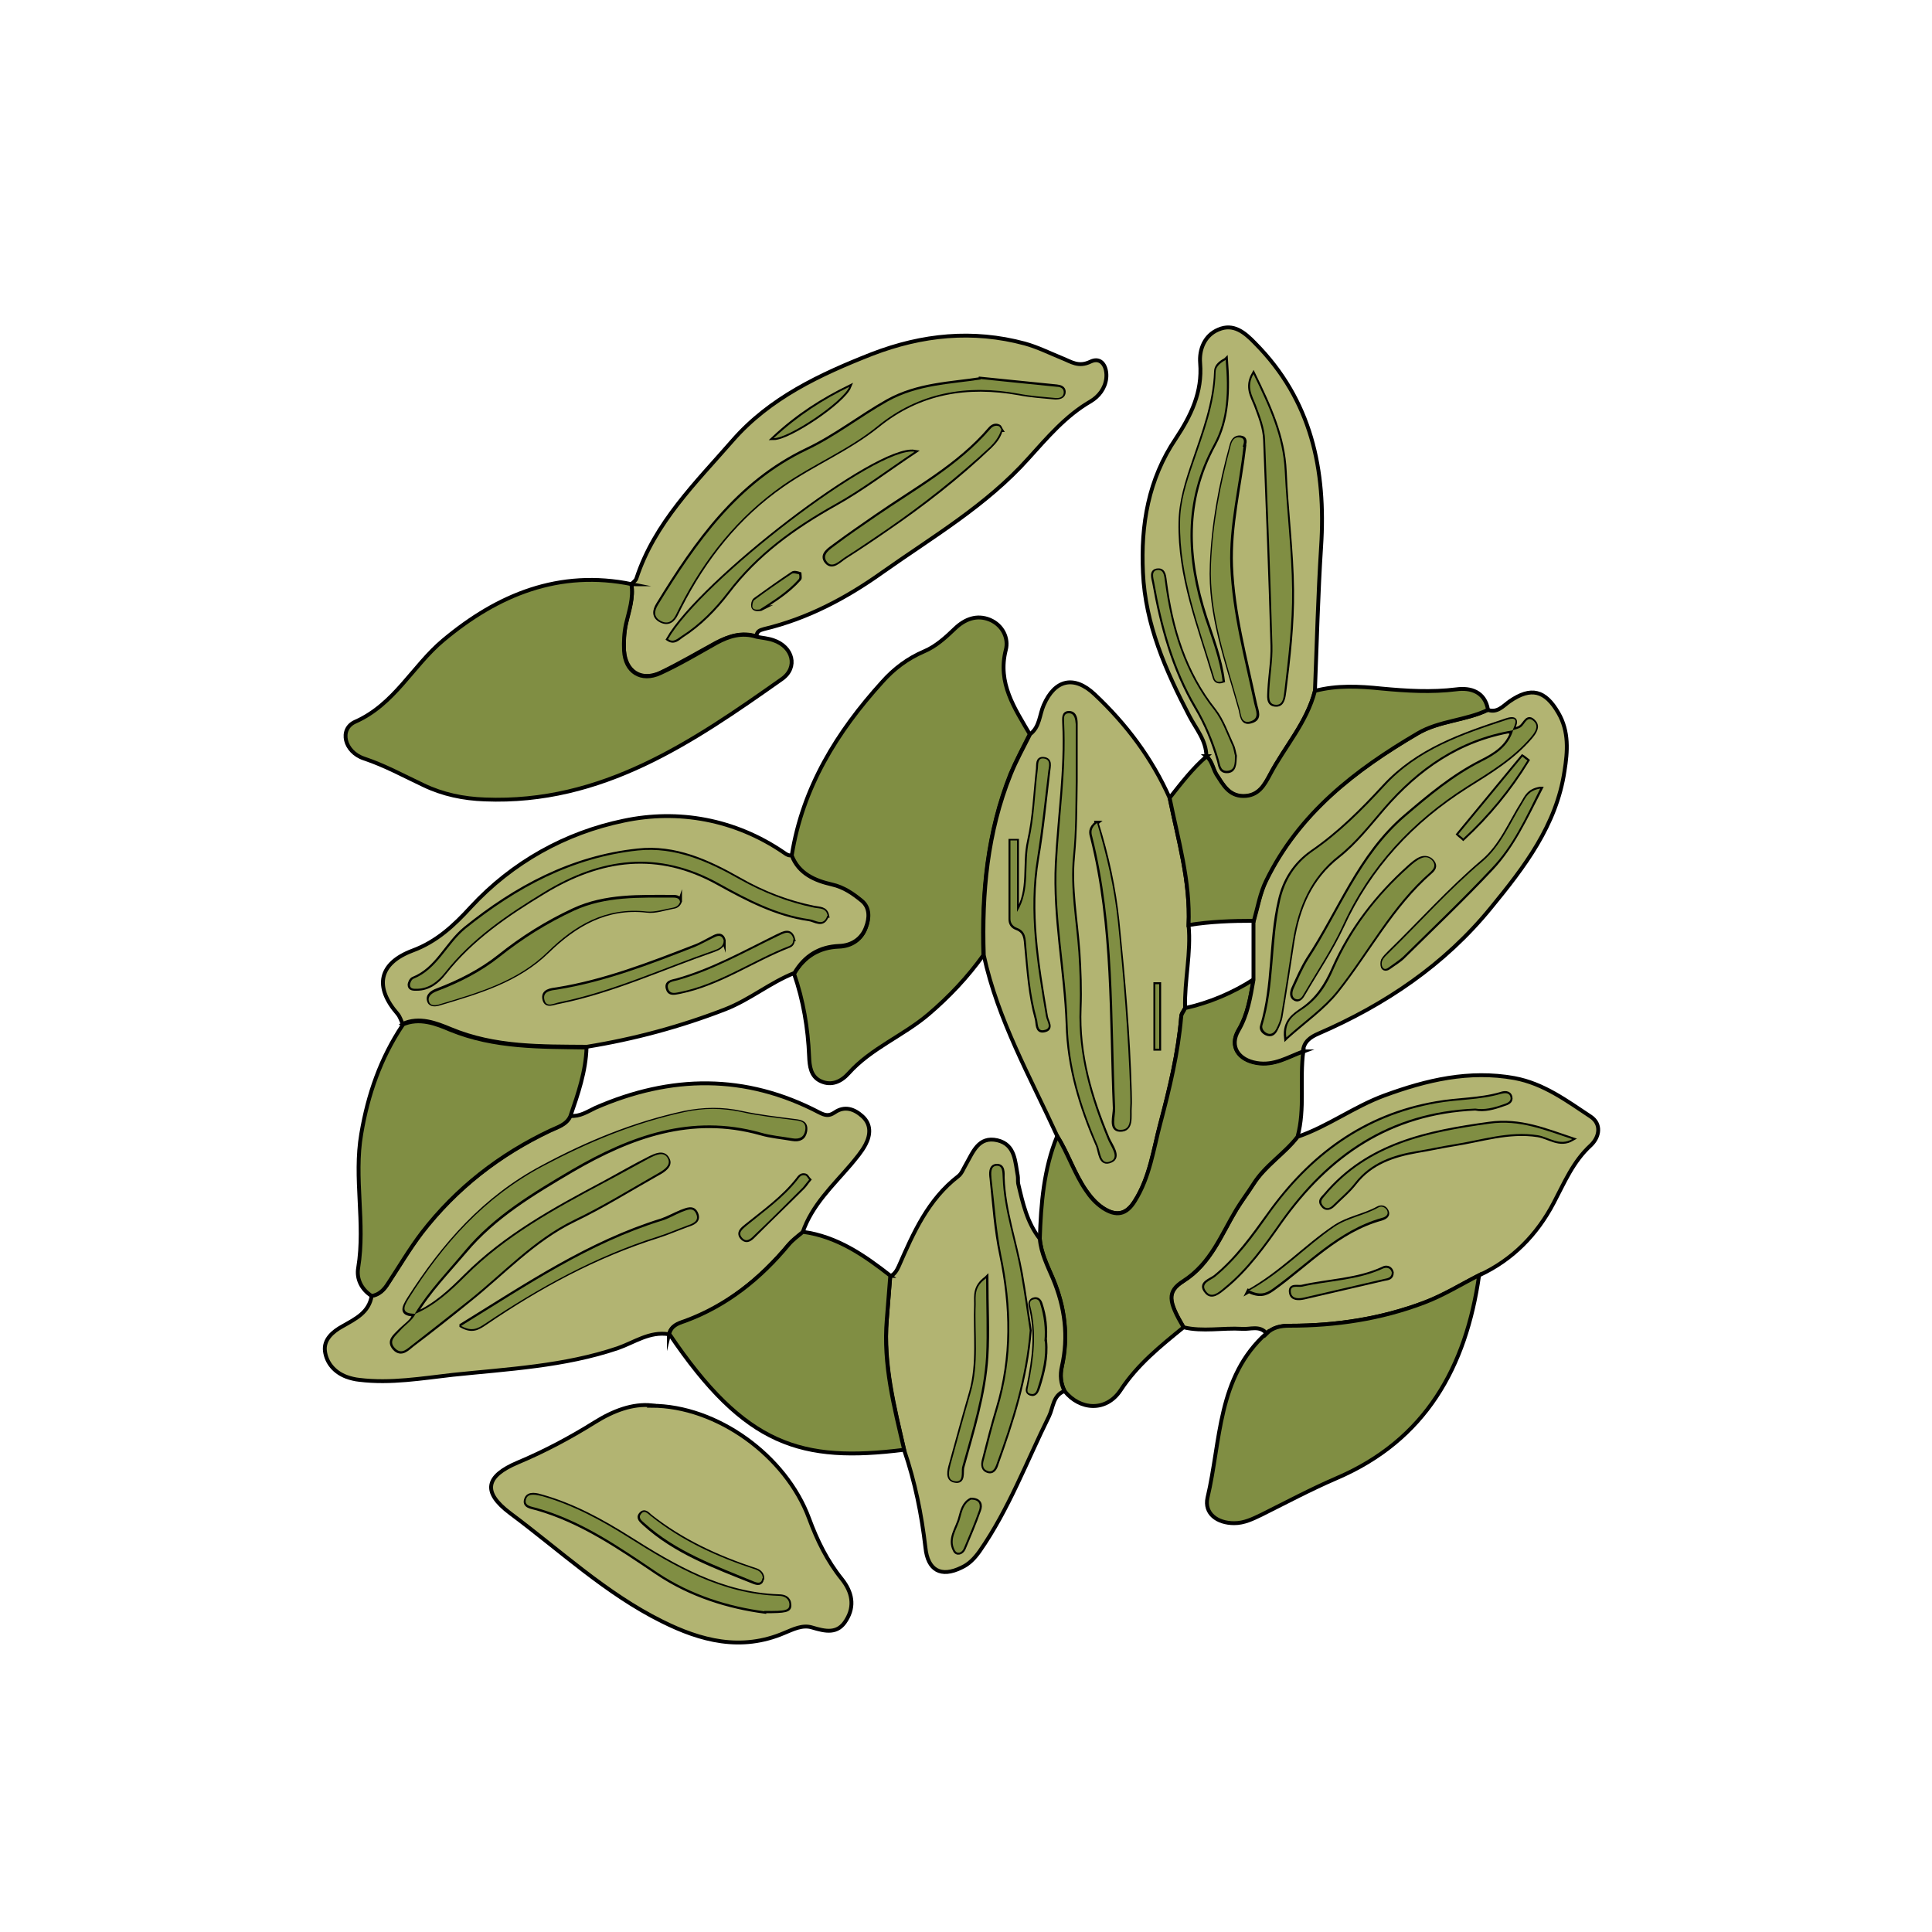 <?xml version="1.0" encoding="UTF-8"?>
<svg id="OBJECTS" xmlns="http://www.w3.org/2000/svg" version="1.1" viewBox="0 0 500 500">
  <defs>
    <style>
      .cls-1, .cls-2 {
        stroke: #000;
        stroke-miterlimit: 10;
        stroke-width: 1px;
      }

      .cls-1, .cls-3 {
        fill: #808e43;
      }

      .cls-2 {
        fill: #b2b472;
      }

      .cls-3 {
        stroke-width: 0px;
      }
    </style>
  </defs>
  <g id="HiHMDk">
    <g>
      <path class="cls-2" d="M173.1,345.3c-5-.8-8.9,2.1-13.2,3.6-13.9,4.7-28.4,5.4-42.7,6.9-8,.9-16.1,2.3-24.2,1.3-1.1-.1-2.3-.4-3.4-.8-3.1-1.2-5.1-3.6-5.5-6.6-.4-3,2-5.1,4.6-6.5,3.3-1.9,6.8-3.5,7.5-7.9,2-.3,3.2-1.6,4.2-3.2,2.9-4.4,5.6-9,8.8-13.2,8.9-11.5,20.1-20.2,33.2-26.4,1.9-.9,4.1-1.5,5.2-3.7,2.5.2,4.4-1.1,6.5-2.1,19.5-8.5,38.8-8.8,57.9,1.2,1.6.8,2.5,1,4,0,2.6-1.8,5.1-.9,7.2,1,2.3,2.1,2.1,4.8.8,7.3-1,1.9-2.4,3.5-3.8,5.2-4.7,5.5-10.1,10.5-12.5,17.6-1.2,1.1-2.6,2.1-3.7,3.3-7.4,8.8-16,15.8-26.9,19.8-1.7.6-3.5,1.2-4,3.3ZM107.5,340c-.8,1.9-2.6,3-4,4.4-1.2,1.3-3.2,2.6-1.4,4.6,1.8,1.9,3.4,0,4.7-1,4.9-3.7,9.7-7.5,14.5-11.4,8.9-7.1,16.7-15.7,27.2-20.8,7.5-3.6,14.5-8,21.8-12.1,1.5-.8,3.4-2.1,2.5-3.7-1-2.1-3.2-1-4.8-.2-4,2-7.9,4.3-11.8,6.4-12.8,6.8-25.4,13.7-35.8,24.1-3.8,3.8-7.8,7.6-13,9.8,3.6-6,8.4-10.9,12.9-16.2,7.6-9.1,17.7-15.1,27.7-21,15.1-8.8,30.9-14.6,48.8-9.6,2.7.8,5.5,1,8.3,1.5,1.8.3,3-.3,3.3-2.1.3-2.1-1-2.4-2.7-2.6-4.6-.6-9.2-1.1-13.8-2.1-5-1.1-9.8-1-14.8,0-12.9,2.8-24.9,7.7-36.6,14-15.1,8-25.7,20.1-34.7,34.2-1.5,2.4-2.1,4,1.7,4ZM119.4,343.1c2.8,1.6,4.3.6,6.1-.6,13.9-9.5,28.6-17.5,44.8-22.6,2.5-.8,5-1.9,7.5-2.8,1.5-.5,3.2-1.1,2.4-3-.8-1.9-2.5-1-3.9-.5-1.7.7-3.3,1.6-5,2.2-18.8,5.8-34.9,16.7-51.9,27.2ZM209.4,305.3c-.4-.4-.6-1-1-1.1-1-.3-1.5.4-2,1.1-3.7,4.7-8.6,8.2-13.2,11.9-1,.8-2.4,1.8-1.1,3.2,1.3,1.3,2.4,0,3.3-.9,4.1-4.1,8.3-8.1,12.4-12.2.6-.6,1-1.3,1.6-2Z"/>
      <path class="cls-2" d="M163.4,151.2c.4-.5,1.1-.9,1.3-1.5,4.7-14.4,15.4-24.8,24.9-35.7,9.6-11,22.6-17.1,36.1-22.4,13-5,26.1-6.3,39.5-2.7,3.3.9,6.5,2.5,9.7,3.8,2.3.9,4.2,2.4,7.3.9,2.9-1.4,4.4,1.4,4.1,4.3-.3,2.6-1.9,4.7-4.1,6-6.4,3.7-11.2,9.4-16,14.7-10.9,12.2-24.8,20.3-37.8,29.5-9.4,6.7-19.4,12-30.7,14.7-1.1.3-1.9.6-1.9,1.9-3.7-1.2-7.1-.1-10.4,1.6-4.8,2.6-9.5,5.4-14.5,7.8-5,2.3-9-.3-9.4-5.8-.1-2.3,0-4.6.5-6.9.7-3.4,2-6.7,1.4-10.3ZM253.8,98.1c-7.6,1.2-16.2,1.3-24.1,5.7-7.1,4-13.5,9.1-20.9,12.6-17.8,8.5-28.6,23.8-38.5,40-1,1.6-1.2,3.2.7,4.2,1.9,1,3.2,0,4-1.7.3-.6.6-1.2.9-1.8,6.4-12.6,15-23.5,26.7-31.6,7.9-5.5,16.9-9.2,24.5-15.3,10.8-8.8,23.2-10.8,36.6-8.4,3.1.6,6.2.8,9.4,1.1,1,0,2.2-.2,2.2-1.5,0-1-.9-1.3-1.8-1.4-6.3-.6-12.5-1.3-19.7-2ZM172.9,165.4c1.5,1,2.4,0,3.5-.8,4.7-3,8.6-7,11.9-11.3,7.5-9.9,17.1-16.8,27.8-22.8,7-3.9,13.4-8.8,20.6-13.6-9.7-1.6-55.4,33.7-63.8,48.5ZM259.1,111.3c-.2-.3-.3-.9-.7-1-.8-.4-1.6,0-2.2.7-8.2,9.6-19.3,15.5-29.5,22.6-3.6,2.5-7.1,4.9-10.6,7.5-1.3,1-3.8,2.4-2.2,4.3,1.5,1.8,3.3-.3,4.7-1.2,3.6-2.3,7.2-4.7,10.8-7.2,9.5-6.5,18.5-13.5,26.8-21.4,1.2-1.2,2.3-2.4,2.8-4.3ZM200.2,113.4c4,0,18-9.4,19.6-13.3-6.9,3.4-13.3,7.4-19.6,13.3ZM196.7,157.7c3.4-2.2,7.2-4.5,10.2-7.9.2-.2,0-1.2,0-1.3-.6-.2-1.4-.4-1.8-.1-3.3,2.2-6.5,4.5-9.7,6.8-.4.3-.6,1.2-.5,1.7.1.7.8.9,2,.7Z"/>
      <path class="cls-1" d="M204.9,221.4c2.8-17.6,11.7-32,23.4-44.9,3-3.4,6.6-6.1,10.8-7.9,3.1-1.3,5.6-3.6,8-5.9,2.6-2.5,5.7-3.7,9.1-2.3,3.3,1.4,4.9,4.8,4.1,7.8-2.2,8.6,2.3,15.1,6.2,21.8-1.7,3.4-3.5,6.8-5,10.3-6,15.1-7.5,30.8-7,46.9-4.1,5.7-8.8,10.7-14.2,15.3-6.6,5.6-14.9,8.8-20.7,15.3-1.9,2.1-4.4,3.3-7.2,2-2.6-1.2-2.9-3.9-3-6.4-.3-7.3-1.5-14.5-3.9-21.4,2.6-4.4,6.4-6.8,11.6-7,3.2-.1,5.8-1.8,6.9-4.8.9-2.3,1.1-5.1-1.1-6.9-2.3-1.9-4.7-3.5-7.7-4.2-4.4-1-8.5-2.8-10.4-7.5Z"/>
      <path class="cls-2" d="M254.6,247.2c-.5-16.1.9-31.8,7-46.9,1.4-3.5,3.3-6.9,5-10.3,2.5-1.9,2.4-5,3.5-7.5,2.9-6.7,7.9-7.8,13.2-2.8,8.2,7.7,14.8,16.5,19.4,26.8,2.2,10.9,5.4,21.6,4.9,32.9.7,7.2-1.1,14.3-.9,21.5-.4.7-1,1.4-1,2.2-.8,9.4-3,18.6-5.4,27.6-1.8,6.8-2.7,14-6.6,20.1-2.2,3.5-4.8,4.1-8.3,1.8-1.8-1.2-3.1-2.8-4.4-4.6-3-4.4-4.6-9.5-7.4-14-7-15.3-15.4-30.1-19-46.8ZM278.4,202.3c0-5,0-10,0-15,0-1.2-.2-2.7-1.6-2.8-1.7-.1-1.4,1.5-1.4,2.6.6,12.2-1.3,24.2-1.9,36.3-.7,14,2.3,27.8,2.8,41.7.3,11,3.4,21.2,7.7,31.1.8,1.7.6,5.5,3.5,4.2,2.3-1,0-3.9-.8-5.7-4.5-10.8-7.8-21.8-7.3-33.8.2-4.8,0-9.7-.3-14.5-.6-8.3-2.2-16.6-1.4-24.8.6-6.5.6-12.9.7-19.4ZM283.9,212.9c-1.9,1.5-1.6,2.7-1.3,3.7,5.8,23.1,4.9,46.7,5.9,70.2,0,2-1.2,5.5,1.3,5.6,3.3.1,2.4-3.6,2.6-5.9.1-1.3,0-2.7,0-4-.4-14.7-1.7-29.4-3.2-44.1-.9-8.5-2.7-16.9-5.4-25.5ZM263.2,217.6c-.6,0-1.1,0-1.7,0,0,6.8,0,13.5,0,20.3,0,1.1.5,1.9,1.6,2.3,2.4.9,2.3,2.8,2.5,4.9.6,6.2,1,12.5,2.7,18.6.3,1.2,0,3.3,1.8,3,2.4-.4.8-2.3.6-3.6-2.3-13.6-4.6-27.1-2.3-40.9,1.3-7.5,2-15.1,2.9-22.6.1-1.2.7-3-1.2-3.2-1.7-.2-1.4,1.5-1.5,2.6-.7,6.2-.9,12.6-2.3,18.7-1.4,6.1.5,12.6-3.1,18.4v-18.4ZM300,254.7c-.3,0-.7,0-1,0v16.7c.3,0,.7,0,1,0v-16.7Z"/>
      <path class="cls-2" d="M204.9,221.4c1.8,4.7,6,6.5,10.4,7.5,3.1.7,5.5,2.4,7.7,4.2,2.2,1.8,2,4.6,1.1,6.9-1.1,3-3.7,4.7-6.9,4.8-5.2.2-9,2.6-11.6,7-6.3,2.5-11.5,6.9-17.9,9.4-11.6,4.5-23.5,7.7-35.8,9.7-11.9-.1-23.8.2-35.3-4.6-3.6-1.5-8.1-3.3-12.4-1.3-.4-.9-.7-1.9-1.3-2.6-6.1-7-4.9-13.1,3.9-16.4,6.2-2.3,10.7-6.5,15-11.2,10.8-11.7,24.6-19.3,39.6-22.4,14.1-3,28.8-.4,41.4,8.2.7.5,1.4,1,2.3.7ZM214.1,237c-.4-2-2-1.8-3.5-2.1-6.8-1.4-13.1-3.8-19.2-7.3-8.1-4.6-16.7-8.6-26.4-7.5-17,1.8-31.5,9.6-44.6,20.2-4.9,4-7.2,10.5-13.5,13-.5.2-.9,1.1-.9,1.6,0,1.1,1.2,1,1.9,1,3.1,0,5.4-1.9,7.1-4.1,7-8.9,16.1-15.1,25.7-20.9,14.8-9,29.6-11,45.2-2.3,7.4,4.1,15,8.1,23.5,9.3,1.5.2,3.6,2,4.6-.9ZM176,233.4c0-1.1-.9-1.3-1.7-1.3-8.7,0-17.6-.4-25.8,3.4-6.9,3.2-13.3,7.2-19.3,12-4.8,3.8-10.3,6.6-16.1,8.8-1.1.4-2.7,1.3-2,2.9.4,1,1.8.8,2.7.5,10-3,20.1-5.9,27.9-13.5,7.1-6.9,15.2-11.7,25.7-10.5,2.2.3,4.6-.6,6.8-1,.9-.1,1.5-.6,1.8-1.5ZM187.3,243.3c-.5-1.6-1.6-1.3-2.7-.7-1.6.8-3.2,1.8-4.9,2.4-11.6,4.5-23.2,9-35.5,11-1.5.2-3.9.4-3.3,2.7.5,1.9,2.4.8,3.8.6,13.9-2.8,26.7-8.8,40-13.4,1.3-.5,2.5-1,2.6-2.7ZM205.3,243.1c-.7-2.7-2.5-1.6-4.2-.8-8.5,4.2-16.7,8.8-25.9,11.4-1.1.3-3.1.4-2.3,2.4.5,1.3,1.9.8,3.1.6,10.2-2.1,18.7-8.2,28.2-11.9.7-.3,1-.8,1-1.7Z"/>
      <path class="cls-2" d="M327.8,345.1c-1.8-2.2-4.3-1-6.4-1.2-5-.3-10.1.8-15.1-.4-4-6.8-4.5-9.2,0-12,7.1-4.5,9.7-11.9,13.7-18.5,1.4-2.3,3-4.4,4.4-6.6,3.1-4.8,8-7.8,11.4-12.2,7.9-2.7,14.6-7.8,22.5-10.7,10.9-4,21.9-6.6,33.6-4.5,7.6,1.4,13.6,5.9,19.8,10,2.8,1.9,2.3,5.2,0,7.4-4.6,4.2-6.8,9.6-9.6,14.9-4.3,8.2-10.6,14.7-19.2,18.7-4.7,2.4-9.2,5.2-14.2,7.1-11.3,4.2-22.9,6-34.9,6-2.3,0-4.2.4-5.9,2ZM381.8,286.9c2.3.5,4.8-.2,7.3-1.1,1-.3,2.1-.7,1.8-1.9-.3-1.3-1.7-1.1-2.5-.8-5.5,1.6-11.2,1.4-16.7,2.4-18.6,3.2-32.5,13.6-43.3,28.7-4.2,5.8-8.3,11.6-13.9,16.2-1.3,1-4.2,1.7-2.3,3.9,1.4,1.8,3.3,0,4.7-1.1,5.9-4.8,10.2-10.9,14.5-17,12.3-17.3,28.2-28.3,50.4-29.3ZM406.9,294.8c-6.9-2.3-13.5-5.1-21.4-4-16,2.2-31.4,5.3-42.5,18.5-.7.8-1.6,1.4-.8,2.5.9,1.3,2,.9,2.9,0,1.9-1.9,4-3.6,5.6-5.7,4.1-5.2,9.8-7.1,16-8.2,3.1-.5,6.2-1.2,9.3-1.7,7.3-1.1,14.4-3.6,22-2.4,3,.5,5.6,2.9,8.9,1ZM323.1,334.1c2.9,1.4,4.5.8,6.2-.4,9.1-6.5,16.9-15.2,28.2-18.3.9-.3,2-.8,1.3-2.1-.4-.8-1.3-1.1-2.2-.6-3.6,2-7.8,2.5-11.4,5-7.4,5-13.5,11.7-22.2,16.6ZM360.2,329.3c-.3-1.3-1.5-1.5-2.3-1-6.7,3.1-14,3.1-21,4.7-1.1.2-3.2-.6-2.8,1.6.3,1.6,2,1.5,3.4,1.2,6.9-1.6,13.8-3.2,20.7-4.8,1-.2,2-.2,2-1.7Z"/>
      <path class="cls-1" d="M163.4,151.2c.6,3.6-.6,6.9-1.4,10.3-.5,2.3-.6,4.6-.5,6.9.3,5.5,4.4,8.1,9.4,5.8,5-2.3,9.7-5.1,14.5-7.8,3.3-1.8,6.6-2.8,10.4-1.6,1.5.3,3,.4,4.4.9,5,1.7,6.4,7,2.2,10-23.2,16.4-46.6,32.4-76.9,31.2-5.6-.2-10.9-1.3-15.9-3.7-5.1-2.4-10-5.1-15.4-6.9-5.1-1.7-6.5-7.6-2.3-9.5,10.2-4.5,14.9-14.5,22.8-21.1,14.1-11.8,30-18.4,48.9-14.5Z"/>
      <path class="cls-1" d="M335.8,294.2c-3.4,4.4-8.4,7.4-11.4,12.2-1.4,2.2-3,4.3-4.4,6.6-4,6.6-6.6,13.9-13.7,18.5-4.4,2.8-3.9,5.3,0,12-6,4.9-11.9,9.6-16.3,16.3-3.7,5.6-10.5,5.2-14.5.2-1-2-1.2-4.1-.7-6.3,1.7-7.9.8-15.4-2.3-22.8-1.4-3.3-3.1-6.6-3.4-10.3.3-9.1,1-18,4.5-26.6,2.8,4.5,4.4,9.6,7.4,14,1.2,1.8,2.5,3.3,4.4,4.6,3.5,2.3,6.1,1.8,8.3-1.8,3.9-6.2,4.8-13.4,6.6-20.1,2.4-9.1,4.6-18.2,5.4-27.6,0-.7.7-1.4,1-2.2,6.3-1.4,12.2-3.9,17.7-7.4-.8,4.5-1.4,9-3.9,13.1-2.4,4.1,0,7.6,4.7,8.4,4.6.8,8.2-1.6,12.1-3-1,7.4.5,14.9-1.5,22.2Z"/>
      <path class="cls-2" d="M168.6,363.8c16.9,0,34.8,12.9,40.8,29.2,2.1,5.7,4.7,11,8.5,15.7,2.6,3.3,3.4,6.9,1.1,10.6-2.2,3.7-5.4,2.9-8.8,1.9-2.5-.8-5,.5-7.2,1.4-11.2,4.8-21.7,2-31.7-3-14.5-7.2-26.4-18.4-39.3-28-7.3-5.5-6.3-9.6,2-13.1,6.9-2.9,13.5-6.4,19.9-10.4,4.8-3,9.8-4.9,14.8-4.4ZM197.8,417c5.6,0,6.6-.2,6.5-1.7-.1-1.7-1.3-2.2-2.8-2.2-14.7-.5-26.8-7.5-38.8-15.1-7-4.4-14.3-8.4-22.4-10.7-1.3-.4-3.5-1-4.1.6-.8,2,1.5,2.1,2.8,2.5,11.5,3.3,21.2,10,31,16.6,8.9,6,18.8,8.9,27.8,10.1ZM197.3,408.5c0-.9-.5-1.8-1.8-2.2-9.8-3.2-19.1-7.5-27.2-13.9-.7-.6-1.5-1.7-2.5-.5-.8,1,.2,1.7.9,2.4,8.1,7.4,18.3,11.1,28.3,15.1,1,.4,2,.6,2.2-.8Z"/>
      <path class="cls-2" d="M337.3,272.1c-3.9,1.4-7.5,3.8-12.1,3-4.7-.8-7.1-4.3-4.7-8.4,2.4-4.1,3.1-8.6,3.9-13.1,0-5.1,0-10.2,0-15.3,1-3.5,1.7-7.1,3.2-10.4,8.4-17.4,23-28.6,39.2-38.1,5.6-3.3,12.4-3.3,18.2-6.1,2.5.9,4-1,5.7-2.2,5.5-3.8,9.2-2.9,12.6,3,2.8,4.8,2.4,10,1.6,15-2.1,14.1-10.4,24.9-19.1,35.5-12,14.7-27.3,25-44.6,32.5-2.1.9-3.8,2.1-4,4.6ZM391.5,189c-1.2,4.2-4.6,6.3-8.2,8.1-7.3,3.7-13.5,8.9-19.7,14.2-11.8,10.1-16.9,24.5-25.1,36.9-1.5,2.4-2.6,5-3.8,7.6-.4.9-.6,2.2.4,2.7,1.1.6,1.8-.5,2.3-1.4,3.3-5.7,7.1-11.3,9.9-17.3,7.1-15.5,18.1-27.3,32.3-36.3,5.9-3.7,11.9-7.3,16.5-12.7,1-1.2,2.1-2.7.9-4-1.7-1.9-2.3.5-3.4,1.3-.6.5-1.5.6-2.2.9.7-1.6,1.7-3.7-1.6-2.6-11.5,3.8-22.9,7.7-31.6,17.1-5.7,6.2-11.7,12.2-18.7,17-4.4,3.1-7.1,7.3-8.3,12.6-2.5,10.7-1.4,21.8-4.6,32.4-.3.8.3,1.6,1.2,2,1.2.5,1.9-.1,2.4-1.1.5-1,1-2.1,1.2-3.2,1.1-6.5,2.1-13.1,3.1-19.6,1.4-8.8,4.6-16.4,11.9-22.1,4.4-3.5,7.9-8,11.6-12.3,8.9-10.3,19.6-17.8,33.4-20.1ZM332.9,268.5c4.8-4.3,9.6-7.6,13.1-12,8.1-10.2,14.2-22.1,24.2-30.8.8-.7,1.4-1.5.6-2.6-.8-1.1-2-1.3-3.1-.9-1.2.5-2.2,1.4-3.2,2.3-8.2,7.4-14.9,16-19.4,26.2-1.8,4.1-4.1,7.8-8,10.5-2,1.4-4.8,3-4.3,7.4ZM398.6,204.1c-3,.5-3.6,2.2-4.5,3.7-3.3,5.2-5.5,11-10.3,15.1-8.6,7.3-16.2,15.8-24.3,23.7-.6.6-1.2,1.2-1.6,1.9-.2.5-.2,1.3,0,1.8.4.7,1.2.4,1.7,0,1.2-.9,2.5-1.6,3.6-2.7,7.7-7.6,15.5-15,22.9-22.9,5.4-5.8,8.7-13,12.6-20.6ZM377.4,215.9c.4.4.9.7,1.3,1.1,6.5-6,12-12.7,16.6-20.2-.4-.3-.8-.7-1.3-1-5.5,6.7-11.1,13.4-16.6,20.1Z"/>
      <path class="cls-2" d="M312.2,195.7c0-4.1-2.7-7.1-4.4-10.4-6.1-11.7-11.4-23.7-12-37.1-.6-12.4,1.4-24.2,8.5-34.7,3.9-5.9,6.9-12,6.3-19.5-.3-3.5,1.1-7.2,4.7-8.7,3.9-1.7,6.8.7,9.5,3.5,14.6,14.7,18.4,32.8,17.1,52.7-.8,12.4-1.1,24.9-1.6,37.4-2.1,8.1-7.8,14.3-11.6,21.6-1.5,2.8-3,5.6-6.9,5.6-3.8,0-5.3-3.1-7-5.6-1-1.5-1.1-3.5-2.6-4.7ZM324.4,96.8c-1.9,3.4-.3,5.7.6,8,1.1,3,2.3,5.9,2.4,9.1.7,17.7,1.4,35.5,1.9,53.2.1,3.8-.6,7.6-.8,11.4,0,1.5-.6,3.9,1.8,3.9,1.7,0,1.9-2,2.1-3.5,1.1-8.7,2.1-17.4,2-26.2-.1-10.3-1.5-20.5-1.9-30.7-.4-9-4-16.8-8.1-25.2ZM321.8,115.6c.4-1.1.7-2.2-.8-2.4-1.4-.1-2,.9-2.3,2.1-2.8,10.1-4.7,20.3-5.1,30.8-.6,13.1,4,25.1,7.4,37.4.4,1.3.3,4,2.8,3.2,2.5-.7,1.4-2.7,1-4.6-2.5-11.8-5.7-23.4-6.2-35.6-.4-10.6,2.2-20.7,3.4-30.9ZM317.2,93.1c-1.9,1-2.5,2-2.5,3.1-.3,8.3-3.2,15.8-5.8,23.5-1.7,5-3.3,10-3.4,15.4-.3,14.1,4.9,26.9,8.8,40.1.2.8.7,1.5,2.2,1-.7-5.7-2.8-11-4.6-16.5-4.9-15.2-5.7-30,2.3-44.7,3.5-6.5,3.7-13.9,3.1-22ZM319.6,195.6c-.2-.6-.3-1.8-.8-2.8-1.4-3-2.5-6.3-4.5-8.9-7.8-9.8-11.2-21.2-12.8-33.3-.2-1.3-.2-3.1-1.8-3-2,.1-1.2,2.1-1,3.2,2,11.3,5,22.3,10.9,32.3,2.6,4.3,4.4,8.9,5.8,13.6.4,1.3.3,2.9,2.1,2.9,2,0,2-1.9,2.1-3.9Z"/>
      <path class="cls-2" d="M269.1,320.6c.3,3.7,2,7,3.4,10.3,3.1,7.4,4.1,15,2.3,22.8-.5,2.2-.3,4.3.7,6.3-3,1.1-2.9,4.2-4,6.5-5.8,11.7-10.4,24.1-18,35-1.3,1.8-2.7,3.3-4.7,4.2-5.3,2.6-8.7.7-9.3-5.2-1-8.6-2.7-17-5.5-25.2-2.5-11.1-5.4-22.2-4.5-33.7.3-3.8.6-7.5.9-11.3,1.1-.5,1.7-1.5,2.2-2.6,3.8-8.7,7.6-17.3,15.4-23.3.9-.7,1.3-1.9,1.9-2.9,1.9-3.3,3.3-7.5,8.2-6.4,4.7,1.1,4.6,5.6,5.3,9.2.1.6,0,1.3.1,2,1.2,5.1,2.3,10.1,5.6,14.3ZM266.5,344.3c-.7-4.5-1.4-9.6-2.3-14.7-1.5-8.3-4.4-16.3-4.7-24.8,0-1.3.2-3.2-1.6-3.1-1.6.1-1.5,2-1.3,3.3.7,6.6,1.1,13.2,2.5,19.7,2.8,13.4,3.1,26.6-.9,39.8-1.3,4.3-2.4,8.6-3.5,13-.3,1-.6,2.5.7,3.1,1.5.7,2.2-.6,2.5-1.7,4-11.1,7.6-22.2,8.6-34.6ZM255.2,330.8c-3,2.2-2.6,4.5-2.6,6.7-.3,7.6.8,15.3-1.3,22.8-1.8,6.2-3.5,12.4-5.2,18.6-.5,1.7-1,3.9.9,4.3,2.6.6,1.7-2.3,2.1-3.6,2.6-9.4,5.6-18.8,6.2-28.6.4-6.5,0-13,0-20.3ZM270.4,347.1c.3-3.2,0-6.5-1.1-9.7-.3-.9-.9-1.4-1.8-1.1-.7.2-1,.9-.8,1.6,1.8,7,.9,13.8-.5,20.7-.2.8-.6,1.7.5,2.1,1.3.4,1.6-.7,2-1.7,1.2-3.8,2.2-7.7,1.8-11.9ZM251.3,388.1c-1.8.9-2.3,2.8-2.8,4.7-.7,2.8-3,5.4-1.4,8.4.5,1.1,1.8.7,2.3-.4,1.4-3.3,2.8-6.6,4-10,.5-1.3.2-2.7-2.1-2.7Z"/>
      <path class="cls-1" d="M327.8,345.1c1.6-1.6,3.6-2,5.9-2,12,0,23.6-1.7,34.9-6,5-1.9,9.5-4.7,14.2-7.1-3.4,23.8-13.8,42.7-37,52.6-6.5,2.8-12.9,6.2-19.3,9.4-2.3,1.1-4.5,2.2-7.1,2.2-4.4,0-7.8-2.5-6.9-6.6,3.5-14.7,2.5-31.2,15.3-42.6Z"/>
      <path class="cls-1" d="M230.4,330.2c-.3,3.8-.6,7.5-.9,11.3-1,11.6,1.9,22.6,4.5,33.7-26.5,3.3-41.1-.8-60.8-30,.5-2.1,2.2-2.7,4-3.3,10.9-4,19.6-11,26.9-19.8,1.1-1.3,2.4-2.2,3.7-3.3,8.9,1.2,15.9,6.1,22.7,11.4Z"/>
      <path class="cls-1" d="M104.1,265.2c4.4-2,8.9-.2,12.4,1.3,11.5,4.7,23.4,4.4,35.3,4.6-.2,6.2-2.2,12-4.2,17.8-1,2.2-3.3,2.8-5.2,3.7-13.1,6.2-24.3,14.9-33.2,26.4-3.2,4.2-5.9,8.8-8.8,13.2-1,1.6-2.3,2.9-4.2,3.2-2.7-1.7-4-4.5-3.5-7.3,1.9-11.6-1.2-23.2.8-34.7,1.7-10.1,5-19.6,10.7-28.1Z"/>
      <path class="cls-1" d="M312.2,195.7c1.5,1.2,1.7,3.2,2.6,4.7,1.7,2.6,3.2,5.6,7,5.6,3.9,0,5.4-2.8,6.9-5.6,3.8-7.2,9.5-13.4,11.6-21.6,5.7-1.5,11.5-1.2,17.3-.6,6.4.6,12.8,1,19.3.2,3.7-.5,7.4.6,8.2,5.3-5.8,2.8-12.6,2.8-18.2,6.1-16.2,9.5-30.7,20.7-39.2,38.1-1.6,3.2-2.2,6.9-3.2,10.4-5.7,0-11.3.2-16.9,1.1.5-11.3-2.7-22-4.9-32.9,3-3.8,5.9-7.6,9.6-10.8Z"/>
      <path class="cls-3" d="M107.5,340c-3.7,0-3.2-1.6-1.7-4,8.9-14.1,19.5-26.1,34.7-34.2,11.7-6.2,23.7-11.2,36.6-14,5-1.1,9.8-1.1,14.8,0,4.5,1,9.2,1.5,13.8,2.1,1.7.2,3,.5,2.7,2.6-.3,1.8-1.5,2.4-3.3,2.1-2.8-.5-5.6-.7-8.3-1.5-17.9-5-33.7.8-48.8,9.6-10,5.9-20.1,11.9-27.7,21-4.4,5.3-9.3,10.3-12.9,16.2h0Z"/>
      <path class="cls-3" d="M107.5,340c5.1-2.2,9.2-6,13-9.8,10.4-10.4,23-17.3,35.8-24.1,4-2.1,7.9-4.3,11.8-6.4,1.6-.8,3.8-1.9,4.8.2.8,1.7-1.1,2.9-2.5,3.7-7.2,4.1-14.3,8.5-21.8,12.1-10.5,5.1-18.3,13.7-27.2,20.8-4.8,3.8-9.6,7.6-14.5,11.4-1.4,1-2.9,2.9-4.7,1-1.8-1.9.2-3.2,1.4-4.6,1.3-1.5,3.1-2.5,4-4.4,0,0,0,0,0,0Z"/>
      <path class="cls-3" d="M119.4,343.1c17-10.5,33.1-21.4,51.9-27.2,1.7-.5,3.3-1.5,5-2.2,1.4-.5,3.1-1.5,3.9.5.8,1.9-1,2.5-2.4,3-2.5.9-4.9,2-7.5,2.8-16.1,5.1-30.8,13.2-44.8,22.6-1.8,1.2-3.3,2.1-6.1.6Z"/>
      <path class="cls-3" d="M209.4,305.3c-.6.7-1.1,1.4-1.6,2-4.1,4.1-8.2,8.2-12.4,12.2-.9.9-2.1,2.2-3.3.9-1.3-1.4.1-2.3,1.1-3.2,4.6-3.8,9.5-7.2,13.2-11.9.5-.7,1-1.4,2-1.1.4.1.6.6,1,1.1Z"/>
      <path class="cls-3" d="M253.8,98.1c7.1.7,13.4,1.4,19.7,2,.9,0,1.8.4,1.8,1.4,0,1.3-1.1,1.6-2.2,1.5-3.1-.3-6.3-.5-9.4-1.1-13.4-2.5-25.8-.4-36.6,8.4-7.5,6.1-16.6,9.8-24.5,15.3-11.7,8.2-20.3,19-26.7,31.6-.3.6-.6,1.2-.9,1.8-.8,1.7-2.1,2.7-4,1.7-1.9-1-1.7-2.6-.7-4.2,9.9-16.1,20.7-31.5,38.5-40,7.4-3.5,13.8-8.6,20.9-12.6,7.9-4.4,16.5-4.5,24.1-5.7Z"/>
      <path class="cls-3" d="M172.9,165.4c8.4-14.9,54.1-50.1,63.8-48.5-7.2,4.8-13.6,9.7-20.6,13.6-10.7,6-20.3,12.9-27.8,22.8-3.3,4.3-7.2,8.3-11.9,11.3-1.1.7-2.1,1.8-3.5.8Z"/>
      <path class="cls-3" d="M259.1,111.3c-.6,1.8-1.6,3.1-2.8,4.3-8.4,7.8-17.4,14.9-26.8,21.4-3.6,2.4-7.1,4.9-10.8,7.2-1.4.9-3.3,3-4.7,1.2-1.5-1.9.9-3.3,2.2-4.3,3.4-2.6,7-5,10.6-7.5,10.2-7,21.2-13,29.5-22.6.6-.7,1.4-1,2.2-.7.3.1.5.7.7,1Z"/>
      <path class="cls-3" d="M200.2,113.4c6.4-5.9,12.8-10,19.6-13.3-1.6,3.9-15.7,13.4-19.6,13.3Z"/>
      <path class="cls-3" d="M196.7,157.7c-1.2.2-1.9,0-2-.7,0-.5.1-1.4.5-1.7,3.2-2.4,6.4-4.6,9.7-6.8.4-.3,1.2,0,1.8.1.2,0,.3,1,0,1.3-3,3.4-6.8,5.7-10.2,7.9Z"/>
      <path class="cls-3" d="M278.4,202.3c-.1,6.5,0,12.9-.7,19.4-.8,8.3.8,16.5,1.4,24.8.3,4.8.5,9.7.3,14.5-.4,11.9,2.8,22.9,7.3,33.8.7,1.8,3.1,4.7.8,5.7-2.8,1.3-2.7-2.5-3.5-4.2-4.3-9.9-7.4-20.1-7.7-31.1-.4-13.9-3.5-27.7-2.8-41.7.6-12.1,2.5-24.1,1.9-36.3,0-1.1-.4-2.7,1.4-2.6,1.3.1,1.5,1.6,1.6,2.8,0,5,0,10,0,15Z"/>
      <path class="cls-3" d="M283.9,212.9c2.6,8.7,4.5,17,5.4,25.5,1.5,14.7,2.7,29.3,3.2,44.1,0,1.3.1,2.7,0,4-.2,2.3.7,6-2.6,5.9-2.5,0-1.2-3.6-1.3-5.6-1-23.5-.1-47.1-5.9-70.2-.3-1-.6-2.3,1.3-3.7Z"/>
      <path class="cls-3" d="M263.2,217.6v18.4c3.6-5.9,1.7-12.3,3.1-18.4,1.4-6.1,1.5-12.5,2.3-18.7.1-1.1-.1-2.8,1.5-2.6,1.9.2,1.4,2,1.2,3.2-.9,7.5-1.7,15.1-2.9,22.6-2.3,13.9,0,27.4,2.3,40.9.2,1.3,1.8,3.2-.6,3.6-1.8.3-1.4-1.8-1.8-3-1.7-6.1-2.2-12.4-2.7-18.6-.2-2,0-4-2.5-4.9-1-.4-1.6-1.2-1.6-2.3,0-6.8,0-13.5,0-20.3.6,0,1.1,0,1.7,0Z"/>
      <path class="cls-3" d="M300,254.7v16.7c-.3,0-.7,0-1,0v-16.7c.3,0,.7,0,1,0Z"/>
      <path class="cls-3" d="M214.1,237c-1,2.9-3,1.1-4.6.9-8.6-1.2-16.1-5.2-23.5-9.3-15.7-8.7-30.5-6.7-45.2,2.3-9.5,5.8-18.7,12-25.7,20.9-1.8,2.2-4,4-7.1,4.1-.8,0-1.9.1-1.9-1,0-.5.4-1.4.9-1.6,6.2-2.5,8.6-9,13.5-13,13.2-10.6,27.6-18.4,44.6-20.2,9.7-1,18.3,2.9,26.4,7.5,6.1,3.4,12.4,5.9,19.2,7.3,1.5.3,3.1,0,3.5,2.1Z"/>
      <path class="cls-3" d="M176,233.4c-.3.9-.9,1.3-1.8,1.5-2.3.4-4.6,1.2-6.8,1-10.6-1.2-18.6,3.5-25.7,10.5-7.8,7.6-17.9,10.5-27.9,13.5-.9.3-2.3.5-2.7-.5-.7-1.6.9-2.5,2-2.9,5.8-2.2,11.3-5,16.1-8.8,6-4.8,12.4-8.8,19.3-12,8.2-3.8,17.1-3.4,25.8-3.4.8,0,1.7.2,1.7,1.3Z"/>
      <path class="cls-3" d="M187.3,243.3c0,1.7-1.2,2.2-2.6,2.7-13.3,4.6-26.1,10.6-40,13.4-1.4.3-3.3,1.4-3.8-.6-.6-2.3,1.8-2.5,3.3-2.7,12.4-2,24-6.5,35.5-11,1.7-.7,3.2-1.6,4.9-2.4,1.1-.6,2.2-.9,2.7.7Z"/>
      <path class="cls-3" d="M205.3,243.1c0,.9-.3,1.4-1,1.7-9.5,3.7-18,9.8-28.2,11.9-1.1.2-2.5.7-3.1-.6-.8-2,1.2-2.1,2.3-2.4,9.2-2.6,17.4-7.3,25.9-11.4,1.7-.8,3.4-1.9,4.2.8Z"/>
      <path class="cls-3" d="M381.8,286.9c-22.2.9-38.1,11.9-50.4,29.3-4.3,6.1-8.6,12.2-14.5,17-1.4,1.2-3.3,2.9-4.7,1.1-1.8-2.2,1.1-2.9,2.3-3.9,5.6-4.6,9.8-10.4,13.9-16.2,10.8-15.1,24.7-25.4,43.3-28.7,5.5-1,11.2-.8,16.7-2.4.8-.2,2.2-.5,2.5.8.3,1.2-.9,1.6-1.8,1.9-2.5.9-5,1.5-7.3,1.1Z"/>
      <path class="cls-3" d="M406.9,294.8c-3.3,1.9-6-.5-8.9-1-7.6-1.2-14.7,1.3-22,2.4-3.1.5-6.2,1.2-9.3,1.7-6.2,1-11.9,3-16,8.2-1.6,2.1-3.7,3.8-5.6,5.7-1,1-2,1.3-2.9,0-.7-1.1.2-1.7.8-2.5,11.1-13.2,26.5-16.3,42.5-18.5,7.9-1.1,14.4,1.7,21.4,4Z"/>
      <path class="cls-3" d="M323.1,334.1c8.7-4.8,14.8-11.5,22.2-16.6,3.6-2.4,7.7-2.9,11.4-5,.8-.5,1.7-.1,2.2.6.7,1.3-.4,1.9-1.3,2.1-11.3,3.2-19.1,11.8-28.2,18.3-1.8,1.3-3.4,1.8-6.2.4Z"/>
      <path class="cls-3" d="M360.2,329.3c0,1.4-1.1,1.5-2,1.7-6.9,1.6-13.8,3.2-20.7,4.8-1.3.3-3.1.4-3.4-1.2-.4-2.2,1.7-1.4,2.8-1.6,7-1.6,14.3-1.6,21-4.7.9-.4,2-.2,2.3,1Z"/>
      <path class="cls-3" d="M197.8,417c-9-1.2-18.9-4.1-27.8-10.1-9.8-6.6-19.4-13.3-31-16.6-1.3-.4-3.6-.5-2.8-2.5.6-1.5,2.7-.9,4.1-.6,8.1,2.3,15.4,6.3,22.4,10.7,12,7.6,24.1,14.6,38.8,15.1,1.4,0,2.7.6,2.8,2.2,0,1.5-.8,1.8-6.5,1.7Z"/>
      <path class="cls-3" d="M197.3,408.5c-.2,1.4-1.2,1.2-2.2.8-9.9-4.1-20.1-7.7-28.3-15.1-.8-.7-1.7-1.4-.9-2.4.9-1.2,1.8,0,2.5.5,8.1,6.5,17.4,10.7,27.2,13.9,1.2.4,1.8,1.3,1.8,2.2Z"/>
      <path class="cls-3" d="M391.5,189c-13.8,2.3-24.5,9.8-33.4,20.1-3.7,4.3-7.2,8.8-11.6,12.3-7.3,5.7-10.5,13.4-11.9,22.1-1,6.5-2,13.1-3.1,19.6-.2,1.1-.7,2.2-1.2,3.2-.5.9-1.3,1.6-2.4,1.1-.8-.4-1.4-1.2-1.2-2,3.2-10.6,2.2-21.7,4.6-32.4,1.2-5.3,3.9-9.5,8.3-12.6,7-4.8,13-10.8,18.7-17,8.6-9.4,20-13.3,31.6-17.1,3.3-1.1,2.3,1,1.6,2.6h0Z"/>
      <path class="cls-3" d="M391.5,189c.7-.3,1.6-.4,2.2-.9,1-.8,1.6-3.2,3.4-1.3,1.2,1.3.1,2.8-.9,4-4.6,5.4-10.6,9-16.5,12.7-14.2,9-25.3,20.8-32.3,36.3-2.8,6-6.5,11.5-9.9,17.3-.5.9-1.1,1.9-2.3,1.4-1-.5-.8-1.8-.4-2.7,1.2-2.6,2.3-5.2,3.8-7.6,8.1-12.4,13.3-26.8,25.1-36.9,6.2-5.3,12.4-10.5,19.7-14.2,3.6-1.8,6.9-3.9,8.2-8.1,0,0,0,0,0,0Z"/>
      <path class="cls-3" d="M332.9,268.5c-.6-4.4,2.2-6,4.3-7.4,4-2.7,6.2-6.3,8-10.5,4.5-10.2,11.1-18.8,19.4-26.2,1-.9,2-1.8,3.2-2.3,1.1-.5,2.3-.3,3.1.9.7,1.1.1,1.9-.6,2.6-10.1,8.7-16.1,20.6-24.2,30.8-3.5,4.4-8.3,7.7-13.1,12Z"/>
      <path class="cls-3" d="M398.6,204.1c-3.8,7.7-7.1,14.9-12.6,20.6-7.4,7.9-15.2,15.3-22.9,22.9-1.1,1-2.4,1.8-3.6,2.7-.5.4-1.3.8-1.7,0-.3-.5-.3-1.3,0-1.8.3-.7,1-1.3,1.6-1.9,8.1-7.9,15.6-16.4,24.3-23.7,4.8-4.1,7.1-10,10.3-15.1.9-1.5,1.6-3.2,4.5-3.7Z"/>
      <path class="cls-3" d="M377.4,215.9c5.5-6.7,11.1-13.4,16.6-20.1.4.3.8.7,1.3,1-4.6,7.5-10.1,14.2-16.6,20.2-.4-.4-.9-.7-1.3-1.1Z"/>
      <path class="cls-3" d="M324.4,96.8c4.1,8.4,7.7,16.2,8.1,25.2.5,10.3,1.8,20.4,1.9,30.7.1,8.8-1,17.5-2,26.2-.2,1.5-.3,3.5-2.1,3.5-2.3,0-1.8-2.4-1.8-3.9.2-3.8.9-7.6.8-11.4-.5-17.7-1.2-35.5-1.9-53.2-.1-3.2-1.3-6.1-2.4-9.1-.9-2.3-2.5-4.7-.6-8Z"/>
      <path class="cls-3" d="M321.8,115.6c-1.1,10.2-3.8,20.4-3.4,30.9.5,12.2,3.7,23.8,6.2,35.6.4,1.8,1.5,3.8-1,4.6-2.5.7-2.4-1.9-2.8-3.2-3.4-12.3-7.9-24.3-7.4-37.4.4-10.5,2.4-20.7,5.1-30.8.3-1.2.9-2.3,2.3-2.1,1.5.2,1.2,1.3.8,2.4Z"/>
      <path class="cls-3" d="M317.2,93.1c.7,8.1.5,15.5-3.1,22-8,14.7-7.2,29.5-2.3,44.7,1.8,5.4,3.9,10.8,4.6,16.5-1.5.5-2-.2-2.2-1-3.9-13.1-9-26-8.8-40.1,0-5.4,1.7-10.5,3.4-15.4,2.6-7.7,5.6-15.2,5.8-23.5,0-1.1.7-2.1,2.5-3.1Z"/>
      <path class="cls-3" d="M319.6,195.6c0,2.1,0,3.8-2.1,3.9-1.7,0-1.7-1.6-2.1-2.9-1.4-4.8-3.3-9.3-5.8-13.6-5.9-10-8.9-21-10.9-32.3-.2-1.1-.9-3.1,1-3.2,1.6,0,1.6,1.7,1.8,3,1.6,12.1,5,23.5,12.8,33.3,2,2.6,3.1,5.8,4.5,8.9.5,1,.6,2.2.8,2.8Z"/>
      <path class="cls-3" d="M266.5,344.3c-1,12.4-4.6,23.6-8.6,34.6-.4,1.1-1,2.4-2.5,1.7-1.4-.6-1-2.1-.7-3.1,1.1-4.3,2.2-8.7,3.5-13,4-13.2,3.7-26.4.9-39.8-1.3-6.5-1.7-13.1-2.5-19.7-.1-1.3-.3-3.2,1.3-3.3,1.7-.1,1.5,1.8,1.6,3.1.3,8.5,3.3,16.5,4.7,24.8.9,5,1.6,10.1,2.3,14.7Z"/>
      <path class="cls-3" d="M255.2,330.8c0,7.3.3,13.8,0,20.3-.6,9.8-3.6,19.2-6.2,28.6-.3,1.2.6,4.2-2.1,3.6-1.9-.4-1.3-2.7-.9-4.3,1.7-6.2,3.4-12.4,5.2-18.6,2.2-7.5,1-15.2,1.3-22.8,0-2.2-.4-4.6,2.6-6.7Z"/>
      <path class="cls-3" d="M270.4,347.1c.4,4.2-.6,8.1-1.8,11.9-.3,1-.6,2.1-2,1.7-1.1-.3-.6-1.3-.5-2.1,1.4-6.9,2.3-13.7.5-20.7-.2-.7,0-1.4.8-1.6,1-.3,1.6.2,1.8,1.1,1,3.2,1.4,6.5,1.1,9.7Z"/>
      <path class="cls-3" d="M251.3,388.1c2.3,0,2.5,1.4,2.1,2.7-1.2,3.4-2.6,6.7-4,10-.5,1.1-1.7,1.5-2.3.4-1.6-3,.7-5.6,1.4-8.4.5-1.9,1-3.8,2.8-4.7Z"/>
    </g>
  </g>
</svg>